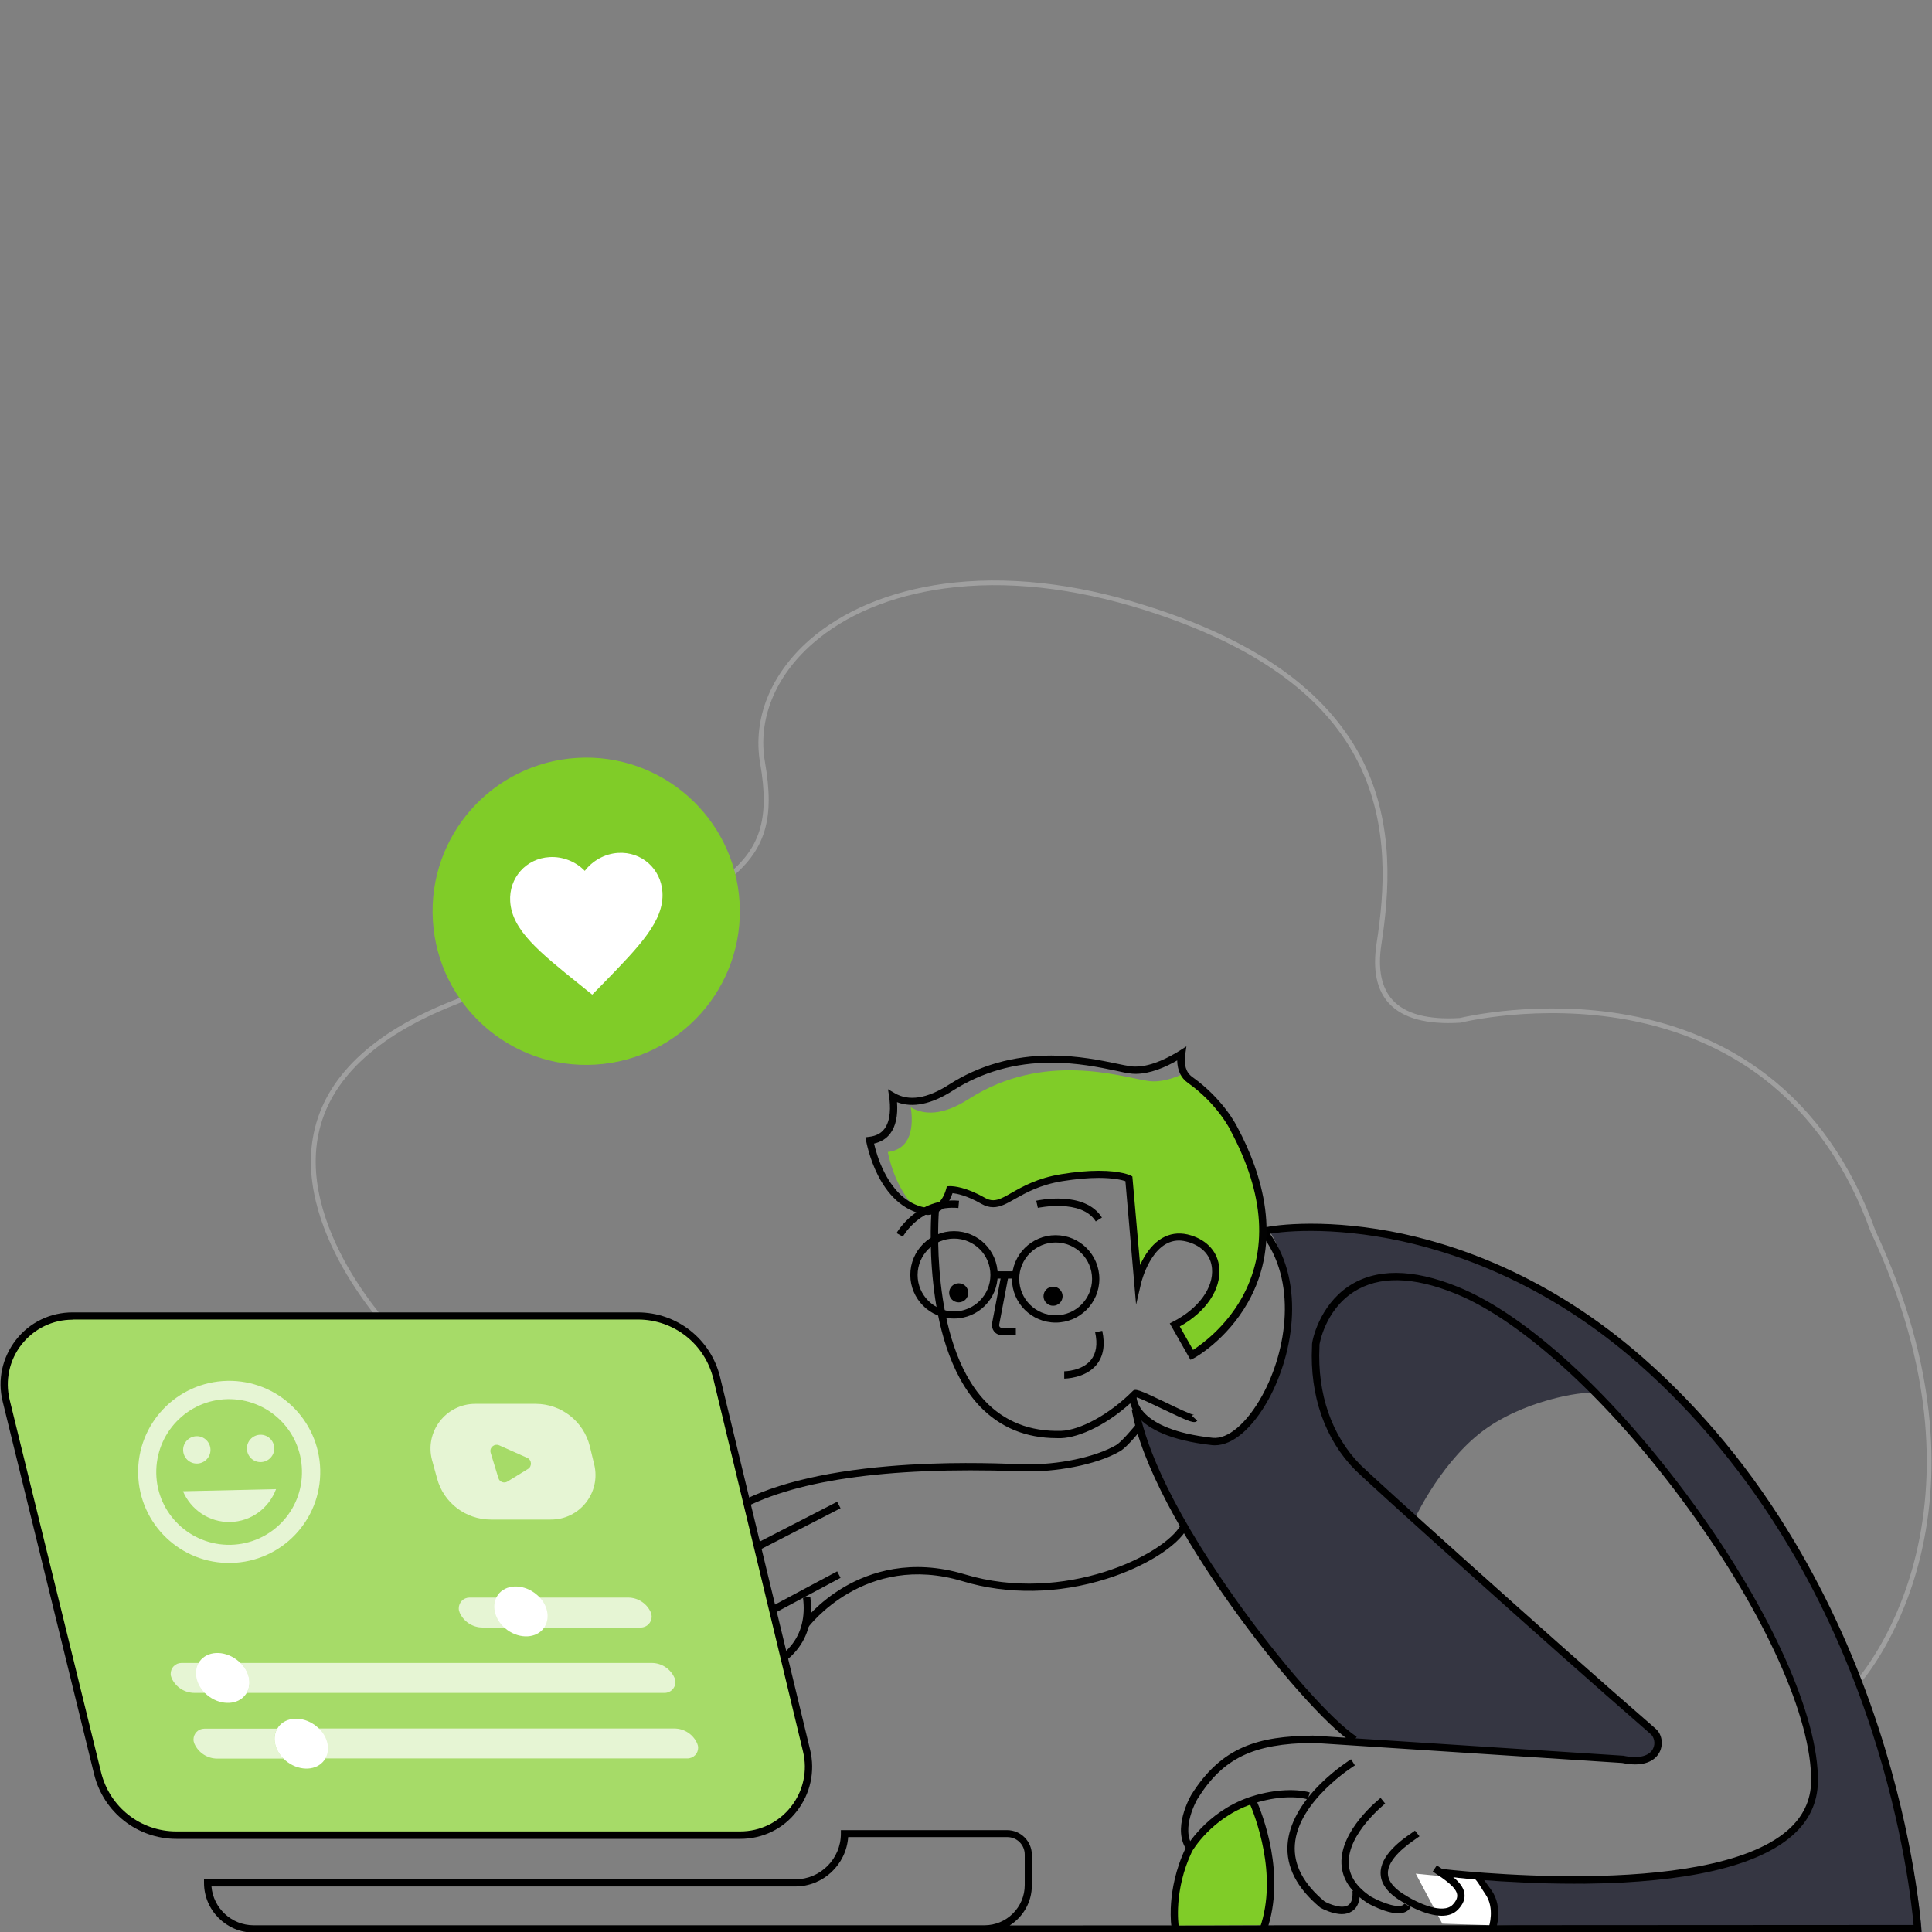 <?xml version="1.0" encoding="UTF-8" standalone="no"?>
<!-- Generator: Adobe Illustrator 16.0.4, SVG Export Plug-In . SVG Version: 6.00 Build 0)  -->

<svg
   version="1.0"
   x="0px"
   y="0px"
   width="1257"
   height="1257"
   viewBox="0 0 1257 1257"
   xml:space="preserve"
   id="svg297"
   sodipodi:docname="FL 1 keine zusaetliche software.svg"
   inkscape:version="1.1.2 (1:1.1+202202050852+0a00cf5339)"
   xmlns:inkscape="http://www.inkscape.org/namespaces/inkscape"
   xmlns:sodipodi="http://sodipodi.sourceforge.net/DTD/sodipodi-0.dtd"
   xmlns:xlink="http://www.w3.org/1999/xlink"
   xmlns="http://www.w3.org/2000/svg"
   xmlns:svg="http://www.w3.org/2000/svg"><rect x="0" y="0" width="1257" height="1257" fill="#808080" stroke="none"/><defs
   id="defs301" /><sodipodi:namedview
   id="namedview299"
   pagecolor="#ffffff"
   bordercolor="#666666"
   borderopacity="1.0"
   inkscape:pageshadow="2"
   inkscape:pageopacity="0.0"
   inkscape:pagecheckerboard="0"
   showgrid="true"
   inkscape:zoom="1.2625532"
   inkscape:cx="266.52341"
   inkscape:cy="1128.2693"
   inkscape:window-width="1920"
   inkscape:window-height="1019"
   inkscape:window-x="0"
   inkscape:window-y="30"
   inkscape:window-maximized="1"
   inkscape:current-layer="g215" />
<style
   type="text/css"
   id="style2">
<![CDATA[
	.st0{fill:#464649;}
	.st1{fill:none;stroke:#FFFFFF;stroke-width:4.5;stroke-linecap:round;stroke-linejoin:round;stroke-miterlimit:10;}
	.st2{fill:#7C7C7C;}
	.st3{fill:none;stroke:#000000;stroke-width:4.8;stroke-linecap:square;stroke-linejoin:round;stroke-miterlimit:10;}
	.st4{display:none;fill:#FFFFFF;}
	.st5{clip-path:url(#SVGID_120_);fill:#80CC28;}
	.st6{clip-path:url(#SVGID_92_);fill:#FFFFFF;}
	.st7{fill:#131414;}
	.st8{fill:none;stroke:#9F9F9F;stroke-width:3;stroke-linecap:square;stroke-miterlimit:10;}
	.st9{fill:none;stroke:#000000;stroke-width:5.47;stroke-miterlimit:10;}
	.st10{fill:none;stroke:#CCDDE2;stroke-width:5.047;stroke-miterlimit:10;}
	.st11{clip-path:url(#SVGID_76_);fill:#80CC28;}
	.st12{fill:#E48873;}
	.st13{fill:none;stroke:#000000;stroke-width:5;stroke-miterlimit:10;}
	.st14{fill:none;stroke:#9F9F9F;stroke-width:4.831;stroke-miterlimit:10;}
	.st15{fill:#A6DB68;stroke:#0E0F0F;stroke-width:4.5;stroke-miterlimit:10;}
	.st16{fill:#A6DB68;stroke:#000000;stroke-width:4.5;stroke-miterlimit:10;}
	.st17{fill:#E6F5D4;}
	.st18{clip-path:url(#SVGID_4_);fill:#D7E8F0;}
	.st19{fill:#FFFFFF;stroke:#000000;stroke-width:4.8;stroke-miterlimit:10;}
	.st20{clip-path:url(#SVGID_4_);fill:#3FBDF1;}
	.st21{fill:#80CC28;}
	.st22{fill:none;stroke:#9F9F9F;stroke-width:4.111;stroke-linecap:square;stroke-miterlimit:10;}
	.st23{clip-path:url(#SVGID_88_);fill:#80CC28;}
	.st24{opacity:0.21;}
	.st25{opacity:0.26;}
	.st26{opacity:0.53;}
	.st27{opacity:0.54;}
	.st28{clip-path:url(#SVGID_16_);fill:#D7E8F0;}
	.st29{clip-path:url(#SVGID_108_);fill:#FFFFFF;}
	.st30{fill:none;stroke:#FFFFFF;stroke-width:4.831;stroke-miterlimit:10;}
	.st31{clip-path:url(#SVGID_16_);fill:#3FBDF1;}
	.st32{fill:none;stroke:#000000;stroke-width:4.831;stroke-miterlimit:10;}
	.st33{fill:none;stroke:#000000;stroke-width:4.5;stroke-linecap:round;stroke-miterlimit:10;}
	.st34{fill:none;stroke:#000000;stroke-width:4.82;stroke-miterlimit:10;}
	.st35{fill:#895C03;}
	.st36{fill:none;stroke:#9F9F9F;stroke-width:3;stroke-miterlimit:10;}
	.st37{fill:#EEEE3E;}
	.st38{fill:#EFBBAF;}
	.st39{fill:none;stroke:#000000;stroke-width:4.5;stroke-miterlimit:10;}
	.st40{fill:none;stroke:#020202;stroke-width:4.5;stroke-miterlimit:10;}
	.st41{fill:none;stroke:#F8F8B2;stroke-width:4.5;stroke-miterlimit:10;}
	.st42{fill:none;stroke:#000000;stroke-width:4.8;stroke-linecap:round;stroke-miterlimit:10;}
	.st43{clip-path:url(#SVGID_84_);fill:#FFFFFF;}
	.st44{fill:none;stroke:#000000;stroke-width:4.82;stroke-linecap:square;stroke-linejoin:round;stroke-miterlimit:10;}
	.st45{fill:none;stroke:#FFFFFF;stroke-width:4.647;stroke-linecap:round;stroke-linejoin:round;stroke-miterlimit:10;}
	.st46{fill:none;stroke:#000000;stroke-width:5.47;stroke-linecap:round;stroke-miterlimit:10;}
	.st47{fill:none;stroke:#020202;stroke-width:5;stroke-miterlimit:10;}
	.st48{fill:none;stroke:#000000;stroke-width:4.111;stroke-linecap:round;stroke-linejoin:round;stroke-miterlimit:10;}
	.st49{clip-path:url(#SVGID_30_);fill:#FFFFFF;}
	.st50{fill:none;stroke:#FFFFFF;stroke-width:4.647;stroke-miterlimit:10;}
	.st51{fill:#80CC28;stroke:#131414;stroke-width:4.5;stroke-miterlimit:10;}
	.st52{clip-path:url(#SVGID_96_);fill:#FFFFFF;}
	.st53{fill:none;stroke:#000000;stroke-width:4.647;stroke-miterlimit:10;}
	.st54{fill:none;stroke:#000000;stroke-width:4.054;stroke-linecap:square;stroke-linejoin:round;stroke-miterlimit:10;}
	.st55{fill:#F3F378;}
	.st56{fill:none;stroke:#000000;stroke-width:5.047;stroke-miterlimit:10;}
	.st57{clip-path:url(#SVGID_82_);fill:#3FBDF1;}
	.st58{fill:#F7DDD7;}
	.st59{fill:#2981CC;}
	.st60{fill:#F8F8B2;}
	.st61{fill:#F9F9F9;}
	.st62{fill:none;stroke:#000000;stroke-width:5.47;stroke-linecap:square;stroke-linejoin:round;stroke-miterlimit:10;}
	.st63{clip-path:url(#SVGID_120_);fill:#FFFFFF;}
	.st64{clip-path:url(#SVGID_10_);fill:#FFFFFF;}
	.st65{clip-path:url(#SVGID_82_);fill:#A6DB68;}
	.st66{clip-path:url(#SVGID_94_);fill:#3FBDF1;}
	.st67{clip-path:url(#SVGID_76_);fill:#FFFFFF;}
	.st68{fill:none;stroke:#F8F8B2;stroke-width:8;stroke-miterlimit:10;}
	.st69{clip-path:url(#SVGID_110_);fill:#FFFFFF;}
	.st70{fill:#2E2E2E;}
	.st71{fill:#FCFCD8;}
	.st72{fill:#353642;stroke:#353642;stroke-width:3;stroke-miterlimit:10;}
	.st73{fill:#FFFFFF;}
	.st74{clip-path:url(#SVGID_94_);fill:#A6DB68;}
	.st75{clip-path:url(#SVGID_88_);fill:#FFFFFF;}
	.st76{fill:none;}
	.st77{fill:none;stroke:#FFFFFF;stroke-width:4.5;stroke-miterlimit:10;}
	.st78{clip-path:url(#SVGID_30_);fill:#D7E8F0;}
	.st79{fill:#666668;}
	.st80{clip-path:url(#SVGID_122_);fill:#FFFFFF;}
	.st81{fill:none;stroke:#000000;stroke-width:4.831;stroke-linejoin:round;stroke-miterlimit:10;}
	.st82{fill:none;stroke:#000000;stroke-width:4.8;stroke-miterlimit:10;}
	.st83{fill:none;stroke:#E6F5D4;stroke-width:4.8;stroke-miterlimit:10;}
	.st84{clip-path:url(#SVGID_30_);fill:#3FBDF1;}
	.st85{clip-path:url(#SVGID_12_);fill:#FFFFFF;}
	.st86{fill:#69A7DB;}
	.st87{fill:#CCDDE2;}
	.st88{fill:#CCEBA9;}
	.st89{fill:none;stroke:#000000;stroke-width:4.135;stroke-miterlimit:10;}
	.st90{fill:#303030;}
	.st91{clip-path:url(#SVGID_78_);fill:#FFFFFF;}
	.st92{fill:#9F9F9F;}
	.st93{fill:#32333D;}
	.st94{fill:#A6DB68;stroke:#0E0F0F;stroke-width:4.7;stroke-miterlimit:10;}
	.st95{fill:#353642;}
	.st96{fill:none;stroke:#9F9F9F;stroke-width:4.6;stroke-miterlimit:10;}
	.st97{fill:none;stroke:#000000;stroke-width:4.5;stroke-linejoin:round;stroke-miterlimit:10;}
	.st98{clip-path:url(#SVGID_86_);fill:#3FBDF1;}
	.st99{clip-path:url(#SVGID_100_);}
	.st100{clip-path:url(#SVGID_102_);}
	.st101{clip-path:url(#SVGID_104_);}
	.st102{clip-path:url(#SVGID_106_);}
	.st103{clip-path:url(#SVGID_112_);}
	.st104{clip-path:url(#SVGID_114_);}
	.st105{clip-path:url(#SVGID_128_);}
	.st106{clip-path:url(#SVGID_130_);}
	.st107{clip-path:url(#SVGID_136_);}
	.st108{clip-path:url(#SVGID_138_);}
	.st109{fill:none;stroke:#000000;stroke-width:4.647;stroke-linejoin:round;stroke-miterlimit:10;}
	.st110{clip-path:url(#SVGID_10_);fill:#D7E8F0;}
	.st111{fill:#80CC28;stroke:#131414;stroke-width:5;stroke-miterlimit:10;}
	.st112{fill:none;stroke:#000000;stroke-width:4.8;stroke-linejoin:round;stroke-miterlimit:10;}
	.st113{fill:#020202;}
	.st114{clip-path:url(#SVGID_10_);fill:#3FBDF1;}
	.st115{clip-path:url(#SVGID_14_);fill:#FFFFFF;}
	.st116{fill:none;stroke:#000000;stroke-width:4.5;stroke-linecap:round;stroke-linejoin:round;stroke-miterlimit:10;}
	.st117{fill:none;stroke:#000000;stroke-width:4.8;stroke-linecap:round;stroke-linejoin:round;stroke-miterlimit:10;}
	.st118{fill:none;stroke:#9F9F9F;stroke-width:4.111;stroke-miterlimit:10;}
	.st119{clip-path:url(#SVGID_86_);fill:#A6DB68;}
	.st120{clip-path:url(#SVGID_98_);fill:#3FBDF1;}
	.st121{fill:#D4E6F5;}
	.st122{fill:none;stroke:#000000;stroke-width:4.054;stroke-miterlimit:10;}
	.st123{fill:none;stroke:#303030;stroke-width:4.5;stroke-miterlimit:10;}
	.st124{fill:#D7E8F0;}
	.st125{fill:#D80FC5;}
	.st126{fill:#D85637;}
	.st127{fill:none;stroke:#000000;stroke-width:4.519;stroke-miterlimit:10;}
	.st128{fill:none;stroke:#000000;stroke-width:5.139;stroke-miterlimit:10;}
	.st129{fill:#3FBDF1;}
	.st130{clip-path:url(#SVGID_98_);fill:#A6DB68;}
	.st131{fill:none;stroke:#000000;stroke-width:4.5;stroke-linecap:square;stroke-linejoin:round;stroke-miterlimit:10;}
	.st132{clip-path:url(#SVGID_4_);fill:#FFFFFF;}
	.st133{fill:none;stroke:#303030;stroke-width:5;stroke-miterlimit:10;}
	.st134{fill:none;stroke:#000000;stroke-width:4.111;stroke-miterlimit:10;}
	.st135{fill:none;stroke:#9F9F9F;stroke-width:4.5;stroke-miterlimit:10;}
	.st136{fill:#A6DB68;}
	.st137{clip-path:url(#SVGID_90_);fill:#FFFFFF;}
	.st138{clip-path:url(#SVGID_16_);fill:#FFFFFF;}
	.st139{fill:#0E0F0F;}
	.st140{fill:#A9CDEB;}
	.st141{fill:none;stroke:#FFFFFF;stroke-width:4.8;stroke-miterlimit:10;}
	.st142{clip-path:url(#SVGID_80_);fill:#FFFFFF;}
	.st143{fill:none;stroke:#000000;stroke-width:5.047;stroke-linecap:round;stroke-linejoin:round;stroke-miterlimit:10;}
]]>
</style>
<g
   id="Ebene_4">
</g>
<g
   id="Ebene_3">
</g>
<g
   id="kSoftware">
	<g
   id="g10"
   transform="matrix(1.053,0,0,1.053,-30.896,243.239)">
		<g
   id="g8">
			<path
   class="st95"
   d="M 864.8,844.4 C 834.3,824.3 741.9,704.4 730.6,638.2 h 0.1 c 0,0 6.9,17.5 49.1,21.4 29.1,2.7 63.9,-82.5 34.3,-129.4 l 10.2,-1.9 c 11.2,-1.7 110.8,-12.2 221.7,85.2 157.8,138.7 171,351.9 171,351.9 l -263.2,-6.8 -25.5,-32.4 c 0,0 208.3,24 222.2,-52.5 1.2,-6.8 -3.1,-110 -135.8,-243.6 -2.2,-2.2 -39.1,2.3 -66.3,21 -27.2,18.7 -44.2,54.8 -44.2,54.8 0,0 144.2,128 147,135.7 1.6,4.3 3.1,7.4 2.7,8.9 -3.9,14.7 -189.1,-6.1 -189.1,-6.1 z"
   id="path6" />
		</g>
	</g>
	<g
   id="g16"
   transform="matrix(1.053,0,0,1.053,-30.896,243.239)">
		<g
   id="g14">
			<path
   d="m 492.5,770.4 c -8.8,0 -17.2,-4.2 -21.5,-11.7 -2.6,-4.6 -3.2,-9.8 -1.8,-14.8 1.6,-5.5 5.6,-10 11.1,-12.9 l 66.3,-34.1 2.1,4 -66.3,34.1 c -4.4,2.3 -7.6,5.9 -8.9,10.2 -1.1,3.8 -0.6,7.8 1.4,11.2 5.1,8.9 18.2,12.1 28.1,6.8 l 43.6,-23.3 2.1,4 -43.6,23.3 c -3.9,2.2 -8.3,3.2 -12.6,3.2 z"
   id="path12" />
		</g>
	</g>
	<g
   id="g22"
   transform="matrix(1.053,0,0,1.053,-30.896,243.239)">
		<g
   id="g20">
			<path
   d="m 479,807.6 -0.4,-4.5 c 17.5,-1.4 31.5,-7.5 39.5,-17.3 6.4,-7.8 8.9,-17.8 7.4,-29.6 l 4.5,-0.6 c 1.6,13.1 -1.2,24.2 -8.4,33 -8.8,10.8 -23.9,17.5 -42.6,19 z"
   id="path18" />
		</g>
	</g>
	<g
   id="g28"
   transform="matrix(1.053,0,0,1.053,-30.896,243.239)">
		<g
   id="g26">
			<path
   class="st92"
   d="m 1178.7,809.1 -2.2,-2 c 0.2,-0.3 23,-25.7 35.3,-72.2 7.3,-27.3 9.6,-56.5 7,-86.7 -3.3,-37.8 -14.5,-77.3 -33.3,-117.4 l -0.1,-0.1 c -14.5,-40.6 -36.9,-72.6 -66.4,-95.3 -23.6,-18.1 -52,-30.3 -84.1,-36.3 -54.9,-10.1 -102.5,1.6 -103,1.8 h -0.3 c -20.7,1.3 -35.5,-2.7 -44.1,-12 -7.6,-8.3 -10.1,-20.7 -7.6,-37 4.9,-31.6 8,-72.7 -11,-111.1 -9.7,-19.7 -24.7,-37.3 -44.6,-52.3 -22.5,-17 -52,-31.3 -87.8,-42.6 C 692.2,132 650.6,127.5 613,132.6 c -33,4.5 -61.2,16.2 -81.6,34.1 -23.2,20.3 -34,47 -29.4,73.2 11.9,68.8 -19.3,81.2 -168.9,140.9 -7.7,3.1 -15.7,6.3 -24,9.6 -48.1,19.3 -76.1,46 -83,79.4 -6.6,31.7 7.3,63.8 20,85.2 13.9,23.3 29.5,39.1 29.7,39.3 l -2.1,2.1 c -0.2,-0.2 -16,-16.3 -30.1,-39.9 -13,-21.8 -27.2,-54.7 -20.4,-87.3 7.1,-34.4 35.7,-61.9 84.8,-81.5 8.3,-3.3 16.3,-6.5 24,-9.6 74.6,-29.8 119.6,-47.7 144.1,-66.5 23,-17.5 29,-36.2 22.9,-71.1 -4.7,-27.2 6.4,-54.9 30.4,-76 20.8,-18.2 49.6,-30.2 83.2,-34.8 38.1,-5.1 80.1,-0.6 124.8,13.5 36.1,11.3 65.9,25.8 88.7,43 20.2,15.3 35.5,33.2 45.5,53.3 19.4,39.2 16.2,80.9 11.3,112.9 -2.4,15.3 0,26.9 6.9,34.5 7.9,8.6 21.8,12.3 41.5,11.1 2.9,-0.7 50.1,-11.7 104.1,-1.8 32.6,6 61.4,18.4 85.4,36.8 30,23 52.7,55.5 67.4,96.6 18.9,40.5 30.2,80.3 33.5,118.5 2.7,30.6 0.3,60.1 -7.1,87.8 -12.6,47.1 -35.7,73 -35.9,73.2 z"
   id="path24" />
		</g>
	</g>
	<g
   id="XMLID_6_"
   transform="matrix(1.053,0,0,1.053,-30.896,243.239)">
		<g
   id="g50">
			<g
   id="g32">
				<path
   d="M 865.1,845.9 C 834,825.4 740.1,707 728.6,639.9 l 4.4,-0.8 c 2.9,16.7 14.5,54.3 60.2,118.6 27.4,38.5 58.6,74 74.4,84.4 z"
   id="path30" />
			</g>
			<g
   id="g36">
				<path
   d="m 439.5,811.4 c -10,-6.9 -13.2,-24 -9.4,-50.9 4.7,-33.2 26.2,-45.9 51.2,-60.6 22.2,-13 55,-21.4 97.6,-25 34.1,-2.9 64.7,-1.8 79.4,-1.3 1.7,0.1 3.1,0.1 4.3,0.1 20,0.6 43.8,-4.4 56.5,-11.9 3.3,-2 10.7,-10.9 12,-12.5 l 3.6,2.7 c -0.1,0.1 -8.7,11 -13.2,13.6 -15.2,8.9 -41.1,13 -58.9,12.5 -1.2,0 -2.6,-0.1 -4.3,-0.1 -82,-2.8 -140.7,5.8 -174.6,25.7 -23.9,14.1 -44.6,26.3 -49,57.3 -3.5,24.7 -0.9,40.8 7.5,46.6 z"
   id="path34" />
			</g>
			<g
   id="g40">
				<path
   d="M 637.6,963.1 H 186.1 c -16.9,0 -30.7,-13.8 -30.7,-30.7 v -2.2 h 365.3 c 15.6,0 28.2,-12.7 28.2,-28.2 v -2.2 h 102.7 c 8.4,0 15.3,6.9 15.3,15.3 v 18.8 c 0,10.5 -5.5,19.6 -13.7,24.8 l 558.5,-0.3 c -1,-11.1 -6.1,-59.5 -26,-120.5 -13.3,-40.7 -30.5,-78.9 -51.2,-113.6 -25.8,-43.3 -57,-81.2 -92.8,-112.7 -57.8,-50.8 -115.7,-70 -154.1,-77.3 -43,-8.1 -73.2,-3.8 -77.9,-1.9 l -1.7,-4.2 c 5,-2 36.5,-6.6 80.5,1.6 39,7.3 97.7,26.9 156.2,78.3 36.2,31.8 67.7,70.1 93.7,113.9 20.8,35 38.2,73.5 51.6,114.5 22.8,69.8 26.4,123.4 26.4,123.9 l 0.1,2.4 z M 160,934.6 c 1.1,13.4 12.4,24 26.1,24 h 451.5 c 13.7,0 24.9,-11.1 24.9,-24.9 v -18.8 c 0,-6 -4.8,-10.8 -10.8,-10.8 h -98.3 c -1.2,17 -15.4,30.5 -32.7,30.5 H 160 Z"
   id="path38" />
			</g>
			<g
   id="g44">
				<path
   d="m 780,662 c -0.6,0 -1.3,0 -1.9,-0.1 -52.4,-5.8 -51.1,-29.2 -51,-30.2 l 4.5,0.4 c 0,0.2 -0.6,20.1 47,25.3 9.4,1 21.1,-8.9 30.5,-25.9 15.6,-28.2 22,-71.5 -0.5,-99.9 l 3.5,-2.8 c 23.9,30 17.2,75.4 1,104.9 C 803.2,651.6 791,662 780,662 Z"
   id="path42" />
			</g>
			<g
   id="g48">
				<path
   d="m 1002.1,932.9 c -44.2,0 -81.7,-4.6 -82,-4.7 l -0.4,-4.5 c 1.6,0.2 164.2,19.8 214.2,-23.8 9.5,-8.3 14.3,-18.4 14.5,-30.2 0.5,-38.9 -28.5,-103.5 -75.7,-168.4 -47.3,-65.2 -102.5,-116.2 -144.1,-133 -26.3,-10.7 -47.4,-11 -62.8,-1.1 -17.9,11.5 -21.2,32.5 -21.2,32.7 0,0.2 0,0.6 0,1.2 -1.4,29.2 7.6,55.1 25.4,73.1 6.4,6.4 112.2,102 182.4,163 3.8,3.3 4.8,9.4 2.4,14.3 -1.6,3.2 -7,10.2 -23.2,6.8 L 840.8,845.9 h -0.2 c -36.9,0.4 -55.6,9.4 -71.3,34.5 -0.1,0.1 -10.9,18.7 -2.7,29.5 l -3.6,2.7 c -10,-13.2 1.9,-33.7 2.4,-34.6 18.9,-30.1 41.8,-36.2 74.9,-36.6 0.1,0 0.2,0 0.3,0 h 0.1 l 191.4,12.4 h 0.2 c 9.3,2 16,0.4 18.4,-4.3 1.7,-3.3 0.6,-7.2 -1.3,-8.9 C 979,779.4 873.1,683.8 866.7,677.3 848,658.4 838.5,631.3 840,600.8 c 0,-0.5 0,-0.8 0,-1 0,-2.6 4.5,-23.8 22.4,-35.9 16.8,-11.3 39.6,-11.2 67.7,0.2 42.9,17.4 97.5,67.7 146,134.6 47.7,65.7 77,131.2 76.5,171.1 -0.2,13.1 -5.5,24.4 -16,33.5 -21.7,18.9 -64.8,28.9 -128.2,29.6 -2,-0.1 -4.2,0 -6.3,0 z"
   id="path46" />
			</g>
		</g>
	</g>
	<g
   id="g61"
   transform="matrix(1.053,0,0,1.053,-30.896,243.239)">
		<g
   id="g55">
			<path
   class="st136"
   d="M 527.9,850.7 472.3,620.5 C 466.9,598 446.7,582.1 423.5,582.1 H 74.2 c -27.4,0 -47.6,25.7 -41,52.3 l 56.5,230.2 c 5.5,22.4 25.6,38.2 48.7,38.2 h 348.4 c 27.4,0.1 47.5,-25.5 41.1,-52.1 z"
   id="path53" />
		</g>
		<g
   id="g59">
			<path
   d="M 486.8,905.2 H 138.4 c -24.2,0 -45.1,-16.4 -50.9,-39.9 L 31,635 c -3.3,-13.4 -0.3,-27.2 8.2,-38.1 8.5,-10.9 21.3,-17 35,-17 h 349.2 c 24.3,0 45.2,16.5 50.9,40.1 l 55.6,230.2 c 3.2,13.3 0.2,27.2 -8.3,38 -8.3,10.8 -21,17 -34.8,17 z M 74.2,584.4 c -12.4,0 -23.8,5.6 -31.5,15.3 -7.6,9.7 -10.3,22.2 -7.4,34.2 l 56.5,230.2 c 5.3,21.5 24.4,36.5 46.5,36.5 h 348.4 c 12.3,0 23.8,-5.6 31.4,-15.3 7.6,-9.7 10.3,-22.1 7.4,-34.1 L 470.1,621 c -5.2,-21.6 -24.4,-36.7 -46.6,-36.7 H 74.2 Z"
   id="path57" />
		</g>
	</g>
	<g
   id="g67"
   transform="matrix(1.053,0,0,1.053,-30.896,243.239)">
		<g
   id="g65">
			<path
   class="st73"
   d="m 952.3,958.6 c 0,0 4.1,-11 -2.7,-20.7 -10.7,-15.4 -6.8,-7.4 -6.8,-7.4 l -38.7,-3.8 16.4,30.9 z"
   id="path63" />
		</g>
	</g>
	<g
   id="g73"
   transform="matrix(1.053,0,0,1.053,-30.896,243.239)">
		<g
   id="g71">
			<path
   d="m 953.6,961.1 -4.3,-1.5 2.1,0.7 -2.1,-0.7 c 0,-0.1 3.8,-11.5 -2.1,-20.1 -2.1,-3 -3.8,-6.4 -6.1,-9.1 -0.3,-0.4 -3.5,-4.6 -3.8,-4.9 l 5.2,0.4 c 2.8,3.2 5.9,7.5 8.4,11.1 7.3,10.4 2.9,23.6 2.7,24.1 z"
   id="path69" />
		</g>
	</g>
	<g
   id="g79"
   transform="matrix(1.053,0,0,1.053,-30.896,243.239)">
		<g
   id="g77">
			<path
   class="st21"
   d="m 771,602.8 c -3.2,2.3 -5.2,3.4 -5.2,3.4 l -10.5,-18.5 c 24.3,-12.4 31.1,-34.3 20.4,-46.3 -2.6,-3 -6.3,-5.4 -11.1,-6.9 -10.7,-3.3 -18.2,1.5 -23.2,8 -6.4,8.1 -8.9,18.6 -8.9,18.6 l -5.1,-59.2 -0.4,-4.5 c 0,0 -11.2,-5.5 -41.4,-0.6 -30.3,4.9 -35.9,21.7 -48.9,14.2 -13,-7.4 -20.4,-6.8 -20.4,-6.8 -3.7,13.6 -13.6,13.6 -13.6,13.6 -2.5,-0.3 -4.8,-0.9 -6.9,-1.7 -14,-12.9 -17.9,-35.3 -17.9,-35.3 14.7,-1.8 15.9,-16 14.2,-27.6 8.2,4.8 19.7,5.2 35.9,-5.2 46.4,-29.7 94,-13.6 110.7,-11.1 7.5,1.1 15.6,-1.5 22.4,-4.7 0.8,1.5 2,2.9 3.6,4 19.2,13.6 27.2,30.3 27.2,30.3 43.3,81.3 -4.4,124.5 -20.9,136.3"
   id="path75" />
		</g>
	</g>
	<g
   id="g85"
   transform="matrix(1.053,0,0,1.053,-30.896,243.239)">
		<g
   id="g83">
			<path
   class="st113"
   d="m 764.9,609.2 -12.8,-22.5 2.1,-1.1 c 15.6,-8 25.1,-20.9 24,-32.9 -0.7,-7.8 -5.8,-13.5 -14.4,-16.2 -2.1,-0.6 -4.1,-1 -6,-1 -17,0 -23.2,25.7 -23.3,25.9 l -3.2,13.7 -6.6,-76.3 c -2.1,-0.7 -7.3,-2 -16.5,-2 -6.7,0 -14.2,0.7 -22.4,2 -14,2.3 -22.4,7.1 -29.2,10.9 -5.1,2.9 -9.1,5.2 -13.6,5.2 -2.5,0 -4.9,-0.7 -7.5,-2.2 -8.9,-5.1 -15,-6.2 -17.6,-6.5 -4.5,13.4 -14.8,13.5 -15.3,13.5 h -0.3 c -12.6,-1.6 -23.2,-10.1 -30.5,-24.5 -5.4,-10.7 -7.2,-20.8 -7.3,-21.2 l -0.4,-2.3 2.3,-0.3 c 4.2,-0.5 7.3,-2.1 9.4,-4.9 4,-5.3 3.8,-13.9 2.9,-20.1 l -0.7,-4.4 4.1,2.4 c 8.8,5.2 20.1,3.4 33.5,-5.2 18.7,-12 40,-18 63.3,-18 16.4,0 30.9,3 40.5,5 3.3,0.7 6.2,1.3 8.4,1.6 1,0.2 2.1,0.2 3.3,0.2 10.2,0 21.3,-6.2 27.1,-9.8 l 4.2,-2.7 -0.7,4.9 c -1,6.6 0.5,11.3 4.3,14 19.1,13.6 27.3,29.9 27.9,31.1 15.1,28.2 28.4,69.8 6.4,108.4 -13.1,23.1 -32.5,33.9 -33.3,34.3 z m -6.6,-20.6 8.2,14.5 c 5.1,-3.3 19.6,-13.7 29.8,-31.6 16.7,-29.5 14.5,-64.4 -6.6,-103.9 v -0.1 c -0.1,-0.2 -8,-16.4 -26.5,-29.5 -4.2,-3 -6.4,-7.7 -6.5,-13.8 -7.2,4.2 -16.7,8.3 -25.7,8.3 0,0 0,0 0,0 -1.3,0 -2.7,-0.1 -3.9,-0.3 -2.4,-0.3 -5.3,-1 -8.6,-1.7 -10,-2.1 -23.6,-4.9 -39.6,-4.9 -22.4,0 -42.9,5.8 -60.9,17.3 -13.1,8.4 -24.8,10.8 -34.4,7.1 0.6,8.4 -0.8,14.9 -4.2,19.4 -2.4,3.2 -5.8,5.2 -10,6.2 0.8,3.5 2.7,10.6 6.4,17.8 6.7,13.1 15.7,20.5 26.9,22 1,-0.1 8.3,-0.9 11.3,-11.9 l 0.4,-1.5 1.6,-0.1 c 0,0 0.2,0 0.6,0 2,0 9.5,0.5 21.1,7.1 1.9,1.1 3.6,1.6 5.3,1.6 3.3,0 6.7,-1.9 11.4,-4.6 6.7,-3.8 15.9,-9.1 30.7,-11.5 8.5,-1.4 16.3,-2.1 23.2,-2.1 13.7,0 19.4,2.8 19.6,2.9 l 1.1,0.6 4.8,54.7 c 0.7,-1.5 1.4,-3 2.3,-4.5 7.2,-12.5 17.5,-17.4 29.1,-13.8 10.3,3.2 16.7,10.5 17.5,20.1 1.2,13.3 -8.3,27.3 -24.4,36.2 z"
   id="path81" />
		</g>
	</g>
	<g
   id="g91"
   transform="matrix(1.053,0,0,1.053,-30.896,243.239)">
		<g
   id="g89">
			<path
   class="st21"
   d="m 779.1,894.7 c 0,0 -12.8,9.7 -17.1,23.9 -5.5,18 -6.8,40.1 -6.8,40.1 l 55.7,-0.2 c 0,0 6.8,-22.3 2.2,-43.2 -4.6,-21 -10.6,-34.6 -10.6,-34.6 l -23.4,14"
   id="path87" />
		</g>
	</g>
	<g
   id="g97"
   transform="matrix(1.053,0,0,1.053,-30.896,243.239)">
		<g
   id="g95">
			<path
   d="m 587.2,533.1 -3.9,-2.2 c 0.1,-0.2 12.8,-22.3 38.6,-20 l -0.4,4.5 c -22.9,-2.1 -33.9,16.9 -34.3,17.7 z"
   id="path93" />
		</g>
	</g>
	<g
   id="g103"
   transform="matrix(1.053,0,0,1.053,-30.896,243.239)">
		<g
   id="g101">
			<path
   d="m 706.4,523.7 c -8.9,-14.2 -35.5,-8.4 -35.8,-8.4 l -1,-4.4 c 1.2,-0.3 29.9,-6.5 40.6,10.4 z"
   id="path99" />
		</g>
	</g>
	<g
   id="g109"
   transform="matrix(1.053,0,0,1.053,-30.896,243.239)">
		<g
   id="g107">
			<path
   d="m 686.9,620.8 v -4.5 c 0.1,0 11,-0.1 16.5,-7 3.3,-4.1 4.2,-9.8 2.6,-17.1 l 4.4,-0.9 c 1.9,8.7 0.7,15.7 -3.5,20.9 -6.9,8.5 -19.5,8.6 -20,8.6 z"
   id="path105" />
		</g>
	</g>
	<g
   id="g115"
   transform="matrix(1.053,0,0,1.053,-30.896,243.239)">
		<g
   id="g113">
			<path
   d="m 682.4,657.6 c -19.3,0 -35.3,-6.7 -47.8,-19.8 -19,-20.1 -26.1,-52.1 -28.6,-75.5 -2.8,-25.1 -1.1,-45.8 -1,-46 l 4.5,0.4 c -0.1,0.8 -6.4,81.1 28.5,118 12.1,12.7 27.8,18.9 46.9,18.4 12,-0.4 30.2,-10.4 44.2,-24.5 1.7,-1.8 3.7,-1.1 20.6,7 6.6,3.2 15.6,7.5 17.4,7.6 -0.2,0 -0.8,0.1 -1.3,0.6 l 3.3,3 c -1.7,1.9 -3.9,1.2 -21.4,-7.2 -5.8,-2.8 -13.5,-6.5 -16.1,-7.2 -17.1,16.9 -35.6,24.8 -46.5,25.2 -1.1,0 -1.9,0 -2.7,0 z"
   id="path111" />
		</g>
	</g>
	<g
   id="g121"
   transform="matrix(1.053,0,0,1.053,-30.896,243.239)">
		<g
   id="g119">
			<path
   d="m 920.2,952.7 c -10.2,0 -22.3,-7.3 -23.4,-8 -9.2,-5.1 -14.1,-11.1 -14.4,-17.7 -0.6,-11.8 13.4,-21.5 19.4,-25.6 0.8,-0.6 1.5,-1 1.8,-1.3 l 2.8,3.5 c -0.5,0.4 -1.1,0.8 -2.1,1.5 -4.9,3.4 -17.9,12.4 -17.4,21.7 0.2,4.9 4.3,9.7 12.1,14 l 0.1,0.1 c 5.7,3.5 21.7,11.3 27.8,5 2.1,-2.2 3,-4.2 2.8,-6.1 -0.5,-4.6 -7.5,-9.4 -15.1,-14.4 l 2.5,-3.8 c 9.2,6 16.4,11.1 17.1,17.6 0.4,3.3 -0.9,6.5 -4,9.7 -2.7,2.8 -6.2,3.8 -10,3.8 z"
   id="path117" />
		</g>
	</g>
	<g
   id="g127"
   transform="matrix(1.053,0,0,1.053,-30.896,243.239)">
		<g
   id="g125">
			<path
   d="m 893.4,951.2 c -2.4,0 -5.2,-0.5 -8.5,-1.6 -5.5,-1.8 -10.4,-4.6 -10.6,-4.7 l -0.1,-0.1 c -10.2,-6.7 -15.6,-14.8 -16,-24.2 -0.9,-20.8 23.2,-39.9 24.2,-40.7 l 2.8,3.5 c -0.2,0.2 -23.3,18.5 -22.5,37 0.3,7.8 5,14.8 13.9,20.6 7,3.9 18.4,8 20.5,4.2 l 3.9,2.2 c -1.5,2.5 -4,3.8 -7.6,3.8 z"
   id="path123" />
		</g>
	</g>
	<g
   id="g133"
   transform="matrix(1.053,0,0,1.053,-30.896,243.239)">
		<g
   id="g131">
			<path
   d="m 858.5,951.7 c -6,0 -12.3,-3.4 -13.2,-3.9 l -0.3,-0.2 c -14.4,-12 -21.1,-25.1 -20.1,-39.1 0.9,-12.2 8,-25.2 20.5,-37.5 9.4,-9.2 18.3,-14.7 18.7,-15 l 2.4,3.8 c -0.4,0.2 -35.2,21.9 -37.1,49 -0.9,12.4 5.3,24.2 18.4,35.1 2.9,1.6 10.6,4.8 14.5,2.3 2.1,-1.3 3,-4.2 2.7,-8.8 l 4.5,-0.2 c 0.3,6.3 -1.3,10.6 -4.9,12.8 -1.9,1.2 -4,1.7 -6.1,1.7 z"
   id="path129" />
		</g>
	</g>
	<g
   class="st25"
   id="g143">
		<g
   id="g141">
			<defs
   id="defs136">
				<rect
   id="SVGID_37_"
   x="656.9"
   y="534.4"
   width="49.5"
   height="49.5" />
			</defs>
			<clipPath
   id="SVGID_2_">
				<use
   xlink:href="#SVGID_37_"
   style="overflow:visible"
   id="use138"
   x="0"
   y="0"
   width="100%"
   height="100%" />
			</clipPath>
		</g>
	</g>
	<g
   class="st25"
   id="g153">
		<g
   id="g151">
			<defs
   id="defs146">
				<rect
   id="SVGID_39_"
   x="591.5"
   y="531.6"
   width="49.5"
   height="49.5" />
			</defs>
			<clipPath
   id="SVGID_4_">
				<use
   xlink:href="#SVGID_39_"
   style="overflow:visible"
   id="use148"
   x="0"
   y="0"
   width="100%"
   height="100%" />
			</clipPath>
		</g>
	</g>
	<g
   id="g159"
   transform="matrix(1.053,0,0,1.053,-30.896,243.239)">
		<g
   id="g157">
			<path
   d="m 756.3,961.5 -2.5,-0.6 c -0.2,-0.3 -0.4,-0.8 -0.6,-1.5 v 0 0 c -0.7,-3.4 -0.6,-11.1 -0.3,-14.5 0.6,-8.1 2.6,-20.6 9,-34 0.1,-0.2 12.4,-22.1 39.2,-31.4 13.1,-4.5 27.9,-5.7 37.5,-3 l -1.2,4.3 c -8.8,-2.5 -22.5,-1.3 -34.8,3 -24.9,8.6 -36.6,28.9 -36.7,29.1 -11.6,24.3 -8.3,45.8 -8.3,46 l -2.2,0.4 v 0.1 h 2.3 z"
   id="path155" />
		</g>
	</g>
	<g
   id="g165"
   transform="matrix(1.053,0,0,1.053,-30.896,243.239)">
		<g
   id="g163">
			<path
   d="m 681.6,586.2 c -14.9,0 -27,-12.1 -27,-27 0,-14.9 12.1,-27 27,-27 14.9,0 27,12.1 27,27 0,14.9 -12.1,27 -27,27 z m 0,-49.5 c -12.4,0 -22.5,10.1 -22.5,22.5 0,12.4 10.1,22.5 22.5,22.5 12.4,0 22.5,-10.1 22.5,-22.5 0,-12.4 -10.1,-22.5 -22.5,-22.5 z"
   id="path161" />
		</g>
	</g>
	<g
   id="g171"
   transform="matrix(1.053,0,0,1.053,-30.896,243.239)">
		<g
   id="g169">
			<path
   d="m 618.8,583.7 c -14.9,0 -27,-12.1 -27,-27 0,-14.9 12.1,-27 27,-27 14.9,0 27,12.1 27,27 0,14.9 -12.1,27 -27,27 z m 0,-49.4 c -12.4,0 -22.5,10.1 -22.5,22.5 0,12.4 10.1,22.5 22.5,22.5 12.4,0 22.5,-10.1 22.5,-22.5 0,-12.5 -10.1,-22.5 -22.5,-22.5 z"
   id="path167" />
		</g>
	</g>
	<g
   id="g177"
   transform="matrix(1.053,0,0,1.053,-30.896,243.239)">
		<g
   id="g175">
			<rect
   x="643.6"
   y="554.5"
   width="13.4"
   height="4.5"
   id="rect173" />
		</g>
	</g>
	<g
   id="g183"
   transform="matrix(1.053,0,0,1.053,-30.896,243.239)">
		<g
   id="g181">
			<path
   d="m 657,593.9 h -8.8 c -1.8,0 -3.5,-0.8 -4.6,-2.2 -1.1,-1.4 -1.6,-3.2 -1.3,-5 l 5.8,-30.4 4.4,0.8 -5.8,30.4 c -0.1,0.6 0.2,1.1 0.3,1.3 0.1,0.2 0.6,0.6 1.2,0.6 h 8.8 z"
   id="path179" />
		</g>
	</g>
	<g
   id="g189"
   transform="matrix(1.053,0,0,1.053,-30.896,243.239)">
		<g
   id="g187">
			<path
   d="m 528.7,774.4 -3.6,-2.7 c 0.4,-0.5 9.3,-12.5 26.1,-22.3 15.6,-9 41,-17.7 74.1,-7.7 61.7,18.7 123.9,-12.3 133.6,-30.5 l 4,2.1 c -6,11.1 -26,23.7 -49.8,31.2 -29.7,9.4 -61.3,9.9 -89,1.5 -60.4,-18.2 -95,28 -95.4,28.4 z"
   id="path185" />
		</g>
	</g>
	<g
   id="g195"
   transform="matrix(1.053,0,0,1.053,-30.896,243.239)">
		<g
   id="g193">
			<path
   d="m 812.1,961.7 -4.3,-1.5 c 11.4,-32.7 -3,-69.4 -6.9,-78.3 -0.6,-1.3 -0.9,-1 -0.9,-1.1 l 4,-1 c 0.1,0.2 0.5,-0.9 1.2,0.5 4.4,10 18.8,47.1 6.9,81.4 z"
   id="path191" />
		</g>
	</g>
	<g
   id="g201"
   transform="matrix(1.053,0,0,1.053,-30.896,243.239)">
		<g
   id="g199">
			<circle
   cx="621.7"
   cy="567.8"
   r="5.9"
   id="circle197" />
		</g>
	</g>
	<g
   id="g207"
   transform="matrix(1.053,0,0,1.053,-30.896,243.239)">
		<g
   id="g205">
			<circle
   cx="680"
   cy="569.9"
   r="5.9"
   id="circle203" />
		</g>
	</g>
	<g
   id="g217">
		<g
   id="g211"
   transform="matrix(1.053,0,0,1.053,-30.896,243.239)">
			<path
   class="st21"
   d="m 385.8,237.3 c -52.3,3.2 -92.2,48.2 -89,100.5 3.2,52.3 48.2,92.2 100.5,89 52.3,-3.2 92.2,-48.2 89,-100.5 -3.2,-52.3 -48.2,-92.2 -100.5,-89 z"
   id="path209" />
		</g>
		<g
   id="g215">
			<path
   class="st73"
   d="m 385.314,647.133 -7.579,-6.105 c -26.842,-21.579 -44.631,-35.789 -45.789,-54.526 -0.947,-15.263 10.316,-28 25.579,-28.842 8.632,-0.526 17.158,2.947 22.947,8.947 5.053,-6.632 13.053,-11.158 21.684,-11.684 15.263,-0.947 27.895,10.316 28.842,25.579 1.158,18.632 -14.737,34.947 -38.842,59.684 z"
   id="path213"
   style="stroke-width:1.053" />
		</g>
	</g>
	<g
   class="st24"
   id="g227">
		<g
   id="g225">
			<defs
   id="defs220">
				<rect
   id="SVGID_41_"
   x="95.5"
   y="636.4"
   width="368.8"
   height="228.9" />
			</defs>
			<clipPath
   id="SVGID_6_">
				<use
   xlink:href="#SVGID_41_"
   style="overflow:visible"
   id="use222"
   x="0"
   y="0"
   width="100%"
   height="100%" />
			</clipPath>
		</g>
	</g>
	<g
   id="g233"
   transform="matrix(1.053,0,0,1.053,-30.896,243.239)">
		<g
   id="g231">
			<path
   class="st17"
   d="m 396.5,673.9 -2.7,-11.2 C 390,647.3 376.2,636.4 360.3,636.4 H 323 c -18.2,0 -31.4,17.3 -26.7,34.8 l 3.1,11.3 c 4,15 17.7,25.4 33.2,25.4 h 37 c 18,0.1 31.1,-16.7 26.9,-34 z m -40.9,2.7 -12.7,7.8 c -2.1,1.3 -4.9,0.3 -5.6,-2.1 l -4.8,-15.7 c -0.9,-3.1 2.2,-5.8 5.2,-4.6 l 17.5,7.8 c 2.7,1.3 3,5.2 0.4,6.8 z"
   id="path229" />
		</g>
	</g>
	<g
   id="g239"
   transform="matrix(1.053,0,0,1.053,-30.896,243.239)">
		<g
   id="g237">
			<path
   class="st17"
   d="m 446.7,808.3 c 0,3.5 -2.9,6.7 -6.7,6.7 H 181.7 c 3.3,-5.5 1.6,-13.1 -3.8,-18.5 H 432 c 6.1,0 11.6,3.6 14.1,9.2 0.4,0.8 0.6,1.7 0.6,2.6 z"
   id="path235" />
		</g>
	</g>
	<g
   id="g245"
   transform="matrix(1.053,0,0,1.053,-30.896,243.239)">
		<g
   id="g243">
			<path
   class="st17"
   d="m 181.7,815 h -32.2 c -6.1,0 -11.6,-3.6 -14.1,-9.1 -0.4,-0.9 -0.6,-1.8 -0.6,-2.7 0,-3.6 2.8,-6.7 6.7,-6.7 h 36.4 c 5.5,5.3 7.1,12.9 3.8,18.5 z"
   id="path241" />
		</g>
	</g>
	<g
   id="g251"
   transform="matrix(1.053,0,0,1.053,-30.896,243.239)">
		<g
   id="g249">
			<path
   class="st73"
   d="m 181.7,815 c -0.1,0.3 -0.3,0.7 -0.6,1 -4.6,6.4 -14.7,6.9 -22.5,1.3 -1,-0.7 -1.9,-1.5 -2.7,-2.3 -5.4,-5.4 -7,-13 -3.8,-18.5 0.2,-0.3 0.4,-0.7 0.6,-1 4.7,-6.4 14.7,-6.9 22.6,-1.2 0.9,0.7 1.8,1.4 2.6,2.2 5.5,5.3 7.1,12.9 3.8,18.5 z"
   id="path247" />
		</g>
	</g>
	<g
   id="g257"
   transform="matrix(1.053,0,0,1.053,-30.896,243.239)">
		<g
   id="g255">
			<path
   class="st17"
   d="m 204.5,855.6 h -40.9 c -6.1,0 -11.6,-3.6 -14.1,-9.1 -0.4,-0.9 -0.6,-1.8 -0.6,-2.7 0,-3.6 2.9,-6.7 6.7,-6.7 h 45 c -3.1,5.5 -1.5,13 3.9,18.5 z"
   id="path253" />
		</g>
	</g>
	<g
   id="g263"
   transform="matrix(1.053,0,0,1.053,-30.896,243.239)">
		<g
   id="g261">
			<path
   class="st17"
   d="m 460.7,848.9 c 0,3.5 -2.8,6.6 -6.7,6.6 H 204.5 c -5.4,-5.4 -7,-13 -3.8,-18.5 H 446 c 6.1,0 11.6,3.6 14.1,9.2 0.4,0.9 0.6,1.8 0.6,2.7 z"
   id="path259" />
		</g>
	</g>
	<g
   id="g269"
   transform="matrix(1.053,0,0,1.053,-30.896,243.239)">
		<g
   id="g267">
			<path
   class="st73"
   d="m 230.3,855.6 c -0.2,0.3 -0.4,0.7 -0.6,1 -4.6,6.4 -14.7,6.9 -22.5,1.3 -1,-0.7 -1.9,-1.5 -2.7,-2.3 -5.4,-5.4 -7,-13 -3.8,-18.5 0.2,-0.3 0.4,-0.7 0.6,-1 4.7,-6.4 14.7,-6.9 22.6,-1.2 0.9,0.7 1.8,1.4 2.6,2.2 5.4,5.3 7.1,13 3.8,18.5 z"
   id="path265" />
		</g>
	</g>
	<g
   id="g275"
   transform="matrix(1.053,0,0,1.053,-30.896,243.239)">
		<g
   id="g273">
			<path
   class="st17"
   d="m 171.6,709.4 c 13.1,-0.3 24,-8.7 28.3,-20.3 l -57.5,1.3 c 4.8,11.3 16.1,19.3 29.2,19 m -20.5,-36.1 c 4.7,-0.1 8.4,-4 8.3,-8.6 -0.1,-4.7 -4,-8.4 -8.6,-8.3 -4.7,0.1 -8.4,4 -8.3,8.6 0.1,4.7 3.9,8.4 8.6,8.3 m 39.4,-0.9 c 4.7,-0.1 8.4,-4 8.3,-8.6 -0.1,-4.7 -4,-8.4 -8.6,-8.3 -4.7,0.1 -8.4,4 -8.3,8.6 0.1,4.7 3.9,8.4 8.6,8.3 m -18.6,51.1 c -24.9,0.5 -45.5,-19.2 -46,-44 -0.5,-24.9 19.2,-45.5 44,-46 24.9,-0.5 45.5,19.2 46,44 0.6,24.9 -19.1,45.4 -44,46 m -2.2,-101.3 c -31.1,0.7 -55.7,26.5 -55,57.5 0.7,31.1 26.4,55.7 57.5,55 31.1,-0.7 55.7,-26.4 55,-57.5 -0.7,-31 -26.4,-55.7 -57.5,-55 z"
   id="path271" />
		</g>
	</g>
	<g
   id="g281"
   transform="matrix(1.053,0,0,1.053,-30.896,243.239)">
		<g
   id="g279">
			<path
   class="st17"
   d="m 432,767.9 c 0,3.5 -2.9,6.7 -6.7,6.7 h -65.5 c 3.3,-5.5 1.7,-13.1 -3.8,-18.5 h 61.4 c 6.1,0 11.6,3.6 14.1,9.2 0.3,0.8 0.5,1.7 0.5,2.6 z"
   id="path277" />
		</g>
	</g>
	<g
   id="g287"
   transform="matrix(1.053,0,0,1.053,-30.896,243.239)">
		<g
   id="g285">
			<path
   class="st17"
   d="m 359.7,774.6 h -32.2 c -6.1,0 -11.6,-3.6 -14.1,-9.1 -0.4,-0.9 -0.6,-1.8 -0.6,-2.7 0,-3.6 2.8,-6.7 6.7,-6.7 H 356 c 5.4,5.4 7,12.9 3.7,18.5 z"
   id="path283" />
		</g>
	</g>
	<g
   id="g293"
   transform="matrix(1.053,0,0,1.053,-30.896,243.239)">
		<g
   id="g291">
			<path
   class="st73"
   d="m 366,773.9 c -0.1,0.3 -0.3,0.7 -0.6,1 -4.6,6.4 -14.7,6.9 -22.5,1.3 -1,-0.7 -1.9,-1.5 -2.7,-2.3 -5.4,-5.4 -7,-13 -3.8,-18.5 0.2,-0.3 0.4,-0.7 0.6,-1 4.7,-6.4 14.7,-6.9 22.6,-1.2 0.9,0.7 1.8,1.4 2.6,2.2 5.4,5.3 7.1,12.9 3.8,18.5 z"
   id="path289" />
		</g>
	</g>
</g>
<g
   id="Ebene_1">
</g>
</svg>
